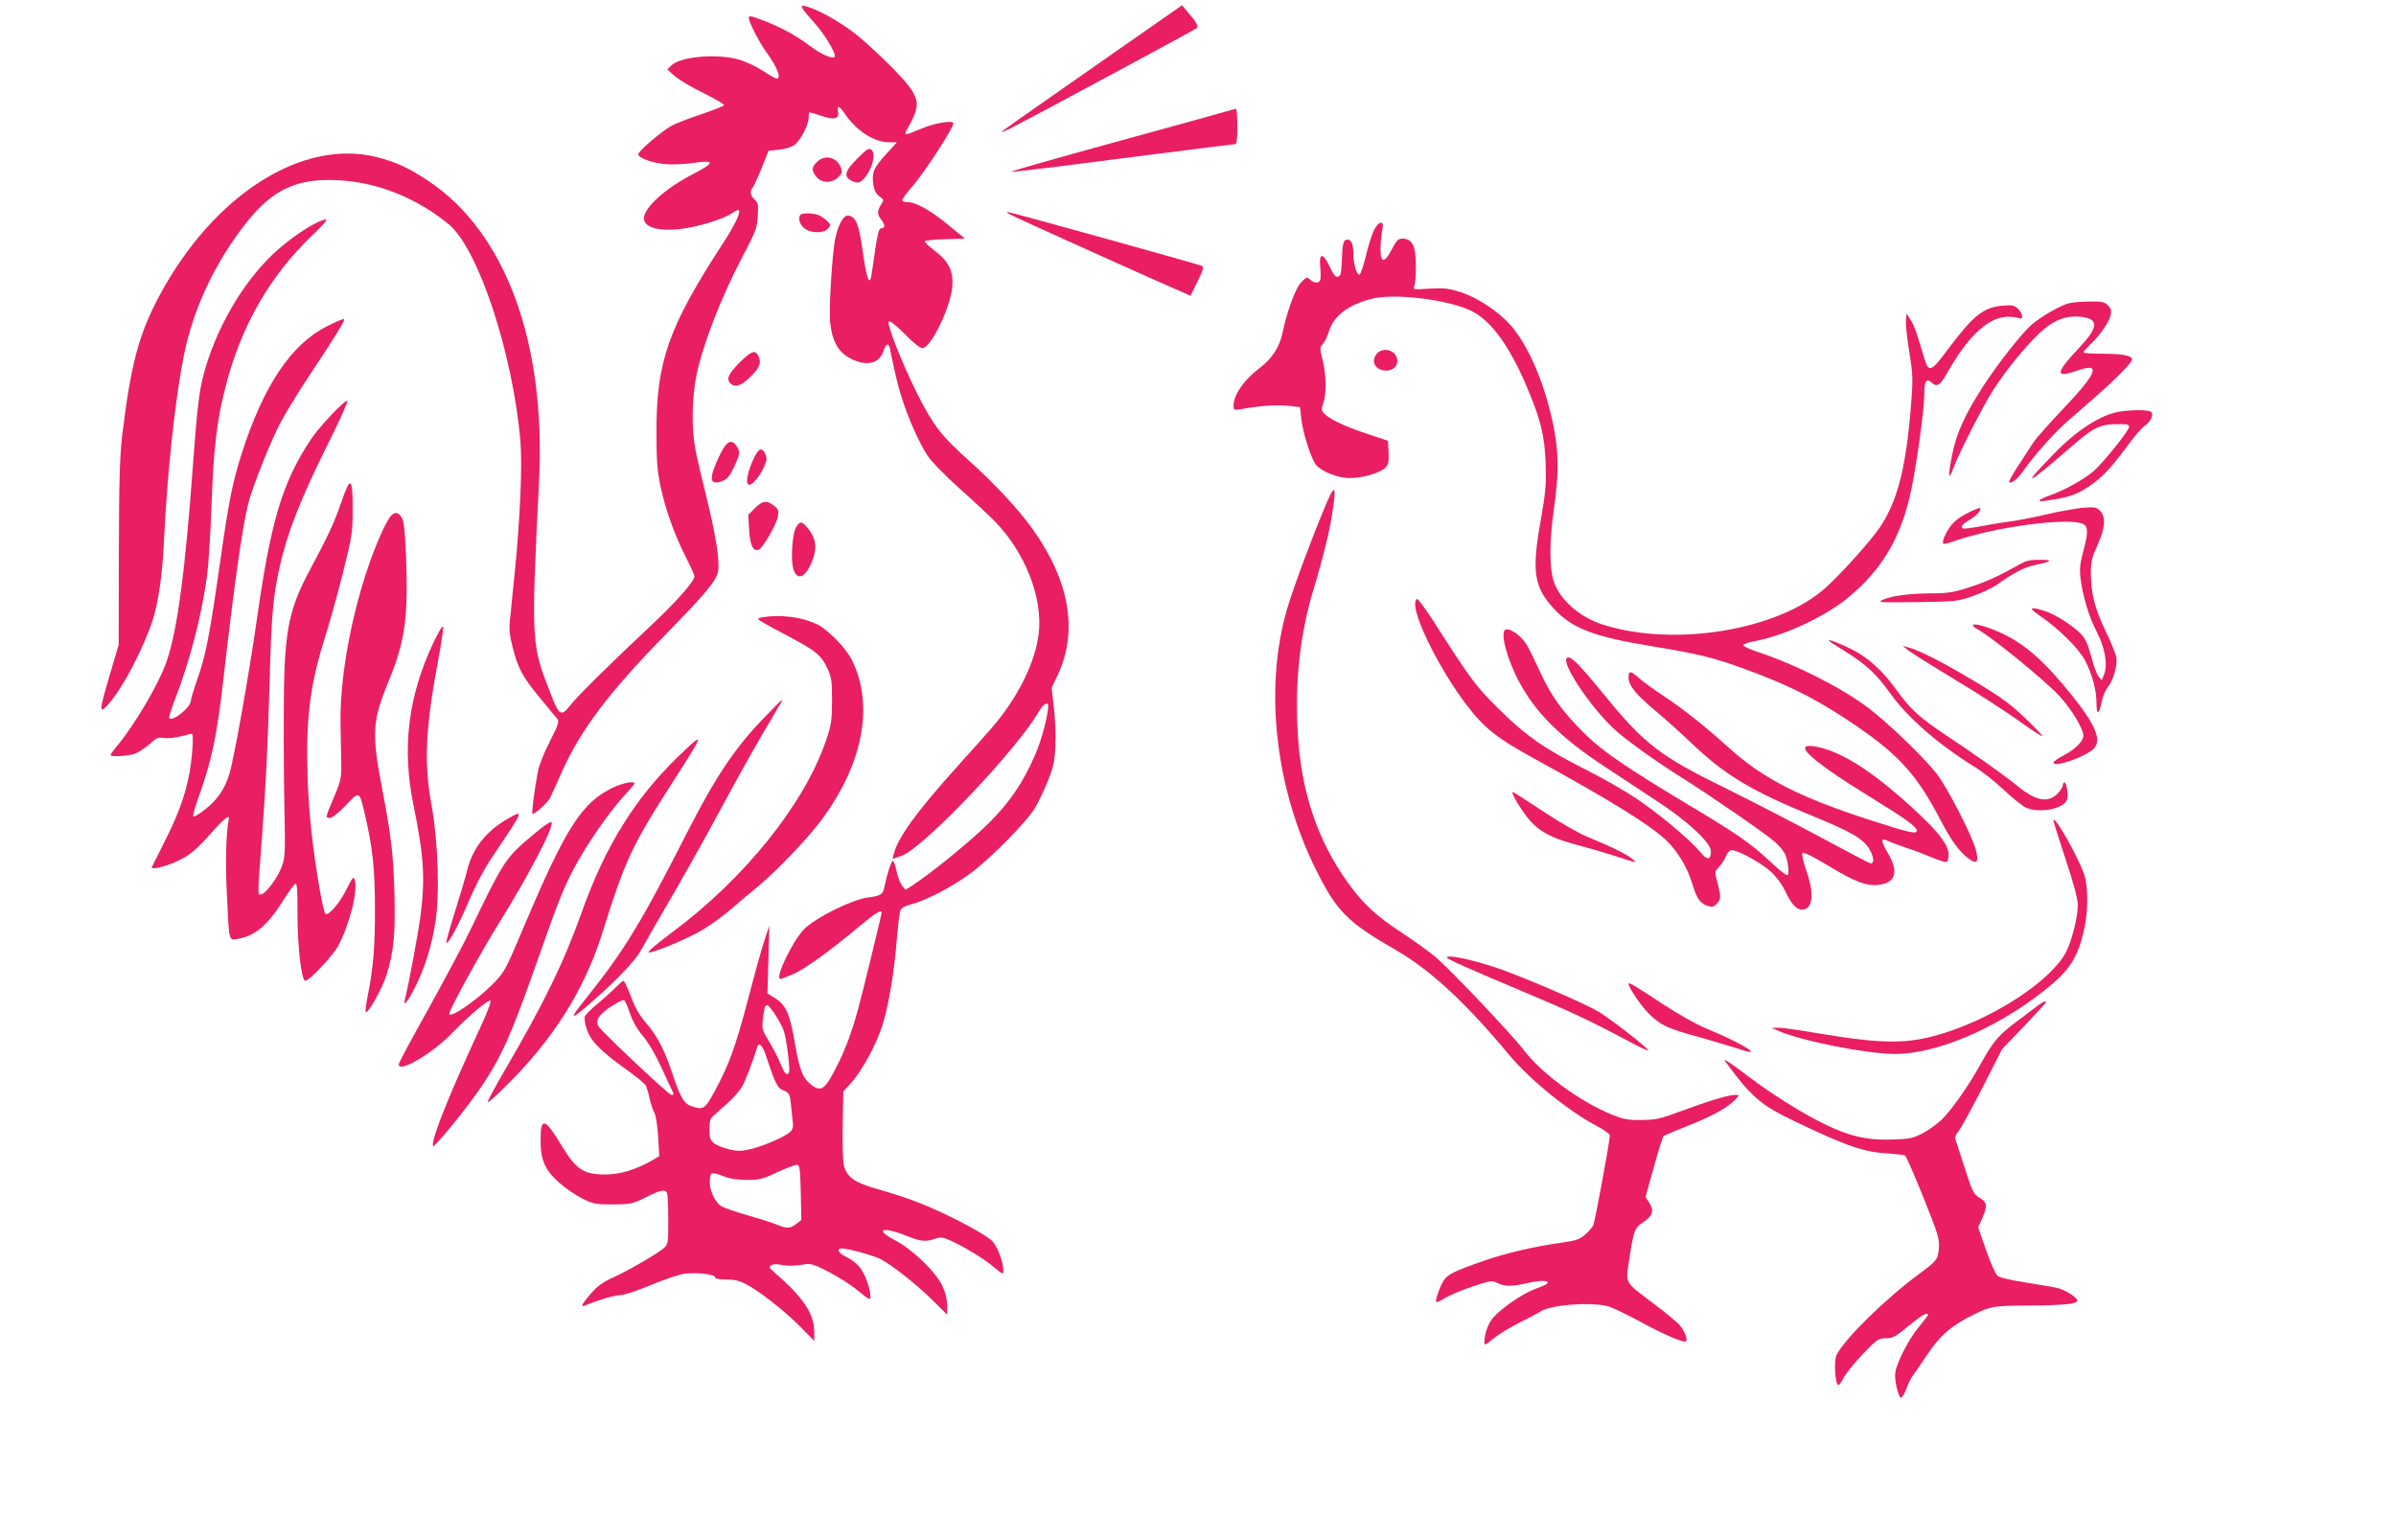 <?xml version="1.0" standalone="no"?>
<!DOCTYPE svg PUBLIC "-//W3C//DTD SVG 20010904//EN"
 "http://www.w3.org/TR/2001/REC-SVG-20010904/DTD/svg10.dtd">
<svg version="1.0" xmlns="http://www.w3.org/2000/svg"
 width="1280pt" height="823pt" viewBox="0 0 1280 823"
 preserveAspectRatio="xMidYMid meet">
<g transform="translate(0,823) scale(0.1,-0.1)"
fill="#e91e63" stroke="none">
<path d="M4288 8184 c6 -11 35 -46 65 -79 49 -54 107 -149 107 -174 0 -23 -69
5 -135 55 -77 58 -158 101 -259 139 -55 21 -66 22 -66 10 0 -22 56 -132 95
-185 58 -80 81 -140 54 -140 -6 0 -38 18 -71 40 -33 22 -89 49 -125 60 -118
36 -318 19 -368 -31 l-20 -20 40 -36 c22 -19 91 -60 153 -90 62 -31 111 -60
110 -65 -2 -5 -56 -26 -120 -48 -64 -21 -134 -48 -155 -59 -51 -26 -183 -138
-183 -155 0 -20 76 -48 147 -53 33 -3 98 0 143 6 121 18 122 3 4 -58 -148 -76
-264 -180 -264 -238 0 -50 86 -72 213 -54 91 13 218 53 259 83 16 11 32 18 35
15 11 -12 -21 -79 -86 -179 -290 -446 -355 -631 -354 -1008 0 -151 4 -204 22
-290 26 -123 76 -261 137 -381 24 -47 44 -91 44 -98 0 -26 -95 -134 -227 -258
-218 -204 -395 -379 -433 -427 -52 -67 -62 -62 -108 57 -105 268 -105 271 -62
1141 36 739 -180 1325 -591 1599 -105 70 -173 101 -274 127 -400 102 -875
-201 -1164 -741 -110 -206 -152 -365 -198 -744 -13 -112 -17 -239 -18 -630
l-1 -490 -47 -159 c-59 -200 -60 -216 -6 -156 72 80 184 292 234 445 30 93 52
242 60 405 17 375 59 764 106 1005 51 257 168 505 339 720 140 175 269 234
489 222 209 -11 418 -95 589 -236 157 -130 341 -686 382 -1155 11 -130 -1
-413 -30 -703 -11 -109 -23 -225 -26 -258 -5 -44 -1 -83 14 -141 29 -115 54
-161 146 -272 44 -54 87 -105 94 -114 10 -13 4 -32 -41 -120 -31 -60 -58 -128
-64 -163 -18 -96 -34 -218 -28 -223 6 -7 78 57 92 82 6 12 35 74 63 138 101
227 249 424 551 733 222 227 275 291 285 341 10 54 -11 192 -61 394 -25 100
-52 217 -60 259 -21 107 -19 270 4 388 33 166 129 415 248 643 70 132 77 150
81 215 4 62 2 72 -17 89 -22 20 -27 46 -11 62 5 5 27 52 48 104 l38 95 55 5
c30 3 66 14 81 24 32 21 78 108 78 148 0 15 2 28 5 28 3 0 33 -9 66 -20 68
-23 94 -15 86 27 -6 34 7 28 38 -17 63 -91 154 -149 233 -150 l44 0 -57 -62
c-68 -76 -78 -98 -70 -160 5 -35 14 -53 33 -67 25 -18 25 -19 9 -44 -22 -34
-21 -53 3 -84 20 -26 19 -43 -4 -43 -10 0 -19 -35 -31 -117 -9 -65 -19 -129
-21 -142 -10 -49 -26 -1 -45 135 -20 146 -36 186 -77 192 -26 4 -55 -48 -71
-128 -16 -85 -34 -377 -26 -444 12 -106 46 -163 120 -197 80 -37 144 -19 165
46 13 40 28 45 34 13 30 -147 42 -194 63 -262 35 -111 94 -244 138 -310 21
-32 93 -106 168 -173 73 -65 159 -145 191 -178 163 -166 258 -410 235 -601
-18 -146 -101 -319 -224 -471 -26 -32 -120 -138 -209 -236 -218 -242 -320
-382 -341 -469 l-7 -27 47 16 c116 39 624 574 737 775 21 37 48 51 48 26 -2
-55 -35 -179 -68 -256 -65 -151 -136 -256 -247 -367 -92 -92 -298 -261 -404
-331 l-43 -28 -19 22 c-10 13 -23 47 -29 77 -6 30 -15 55 -20 55 -9 0 -31 -69
-45 -137 -8 -42 -19 -49 -88 -58 -83 -10 -283 -109 -343 -171 -62 -65 -157
-264 -125 -264 6 0 39 13 74 28 64 30 194 124 352 256 78 66 115 88 115 71 0
-11 -104 -438 -126 -517 -36 -131 -71 -224 -122 -321 -53 -104 -75 -120 -121
-88 -52 37 -69 79 -95 230 -27 158 -47 202 -110 241 l-36 22 5 181 5 182 -25
-75 c-14 -41 -54 -185 -89 -320 -67 -255 -102 -350 -180 -494 -51 -93 -59 -98
-125 -75 -38 13 -59 52 -101 179 -39 119 -80 197 -138 264 -35 40 -59 81 -81
141 -18 47 -36 85 -40 85 -4 0 -20 -14 -37 -31 -16 -17 -59 -56 -96 -87 -38
-31 -71 -64 -74 -74 -3 -10 2 -41 11 -68 20 -61 75 -117 207 -211 54 -38 102
-78 108 -89 5 -10 15 -42 21 -72 7 -29 18 -62 25 -73 7 -11 16 -68 20 -126 l6
-106 -34 -20 c-89 -52 -171 -77 -254 -78 -115 0 -157 27 -231 150 -91 152
-115 160 -115 38 -1 -108 22 -162 95 -228 34 -31 91 -70 127 -88 60 -30 72
-32 165 -32 95 1 104 3 175 38 82 41 105 45 114 21 3 -9 6 -73 6 -143 0 -120
-1 -129 -22 -148 -34 -30 -183 -117 -268 -156 -58 -26 -87 -47 -123 -88 -49
-56 -59 -76 -29 -63 61 26 152 54 183 54 21 0 92 23 165 54 71 30 152 57 181
61 64 8 163 -3 163 -19 0 -8 20 -12 58 -12 39 1 71 -6 102 -22 71 -35 212
-146 295 -230 l75 -76 0 49 c0 96 -59 184 -215 319 -25 22 -28 27 -15 36 8 6
28 7 45 4 35 -9 86 -8 135 1 30 6 50 -1 127 -40 50 -26 121 -71 157 -101 60
-50 66 -52 66 -31 0 44 -31 127 -60 160 -16 19 -47 42 -70 52 -41 19 -54 45
-22 45 31 0 169 -38 204 -56 62 -32 183 -127 271 -212 l87 -86 0 50 c0 31 -9
69 -26 104 -35 75 -158 194 -253 244 -114 60 -66 75 68 21 68 -28 99 -31 147
-13 29 10 40 9 86 -12 78 -36 174 -95 229 -141 47 -39 49 -40 49 -17 0 44 -29
123 -57 155 -18 20 -85 61 -183 111 -160 81 -260 120 -439 171 -115 33 -154
60 -172 121 -6 21 -9 107 -7 217 l3 182 31 33 c66 69 149 221 182 333 31 105
59 272 72 435 7 80 15 154 20 165 5 14 24 25 60 34 77 20 217 93 312 163 107
78 303 277 347 351 19 32 50 97 69 145 30 74 36 102 40 187 3 55 -1 147 -8
205 l-12 105 31 65 c112 235 66 506 -133 784 -74 104 -208 248 -345 370 -143
128 -188 186 -276 363 -78 157 -159 363 -147 375 6 6 35 -16 85 -66 45 -47 82
-76 95 -76 44 0 149 215 159 325 8 85 -18 138 -92 194 -30 23 -55 46 -55 51 0
5 48 11 107 12 l108 3 -90 74 c-95 78 -172 121 -217 121 -16 0 -28 5 -28 11 0
6 24 39 54 73 65 74 228 325 219 339 -9 15 -101 -1 -168 -29 -103 -43 -101
-44 -67 17 66 120 56 155 -86 302 -59 60 -145 140 -192 178 -81 66 -211 140
-274 155 -25 6 -27 5 -18 -12z m-924 -5364 c13 -41 38 -86 68 -122 42 -51 76
-112 139 -253 13 -27 25 -53 27 -57 2 -5 -3 -8 -11 -8 -14 0 -373 338 -390
367 -18 30 3 64 65 104 34 22 66 38 71 36 6 -2 19 -32 31 -67z m778 -12 c19
-29 40 -69 46 -88 15 -46 34 -208 27 -220 -12 -19 -22 -9 -44 44 -12 30 -40
84 -62 121 -38 63 -40 69 -33 123 11 91 17 93 66 20z m-55 -204 c56 -168 65
-186 99 -200 30 -13 33 -18 39 -71 3 -32 8 -75 10 -95 4 -26 0 -42 -12 -54
-26 -25 -128 -71 -204 -91 -57 -14 -74 -15 -122 -4 -31 7 -67 21 -81 32 -22
18 -26 28 -26 75 0 44 4 59 23 74 12 11 45 41 74 66 29 25 63 65 77 88 19 33
59 138 82 214 7 24 27 7 41 -34z m191 -746 l3 -146 -27 -21 c-32 -25 -49 -26
-99 -6 -20 9 -91 32 -158 51 -67 19 -132 42 -144 50 -35 23 -65 89 -61 137 3
47 7 48 78 21 29 -12 72 -18 120 -18 67 0 84 4 165 42 50 23 97 41 105 39 12
-2 15 -28 18 -149z"/>
<path d="M5965 7958 c-555 -387 -615 -430 -615 -434 0 -2 21 7 48 20 116 59
988 528 996 536 10 10 -4 34 -51 88 l-28 34 -350 -244z"/>
<path d="M6555 7636 c-22 -7 -294 -82 -604 -167 -310 -85 -557 -155 -549 -157
8 -2 278 31 599 73 321 41 590 75 597 75 9 0 12 26 12 95 0 52 -3 95 -7 94 -5
-1 -26 -7 -48 -13z"/>
<path d="M4579 7382 c-67 -67 -74 -97 -27 -119 34 -17 51 -9 81 36 33 49 44
113 22 131 -13 11 -24 4 -76 -48z"/>
<path d="M4365 7365 c-30 -29 -31 -45 -4 -79 28 -36 86 -36 119 -1 20 21 21
27 11 53 -22 54 -87 67 -126 27z"/>
<path d="M5400 7082 c29 -16 812 -369 928 -418 l32 -14 37 75 c29 59 35 78 25
84 -12 7 -986 278 -1037 288 -11 2 -4 -5 15 -15z"/>
<path d="M4277 7083 c-16 -15 -5 -53 19 -72 35 -28 104 -29 128 -2 16 18 16
20 -6 41 -13 12 -33 26 -46 31 -27 11 -86 12 -95 2z"/>
<path d="M1702 7045 c-62 -27 -170 -103 -242 -171 -168 -159 -311 -408 -374
-652 -23 -88 -33 -177 -56 -487 -41 -563 -83 -874 -140 -1039 -39 -115 -169
-336 -261 -447 -22 -26 -39 -50 -39 -53 0 -10 82 -7 124 5 21 6 58 29 82 51
39 36 48 40 79 35 20 -3 60 1 91 9 30 8 57 14 59 14 9 0 5 -87 -6 -166 -18
-130 -56 -243 -131 -393 -40 -79 -75 -149 -77 -154 -6 -15 67 1 129 29 74 34
107 61 192 157 69 78 97 99 90 68 -14 -67 -19 -227 -10 -396 12 -261 9 -249
59 -241 91 15 160 73 244 208 28 45 56 83 63 86 9 3 12 -35 11 -150 0 -181 21
-368 42 -368 22 0 148 134 176 187 62 117 106 296 88 353 -6 19 -12 12 -41
-46 -37 -77 -101 -151 -116 -136 -5 5 -18 61 -29 123 -41 239 -60 420 -66 619
-9 314 14 486 97 747 22 70 64 220 92 333 48 191 52 214 52 330 1 182 -11 192
-60 49 -38 -111 -71 -182 -171 -369 -115 -214 -137 -336 -137 -765 -1 -170 1
-411 4 -535 4 -197 3 -231 -13 -275 -20 -60 -85 -148 -111 -153 -21 -4 -21
-21 4 313 21 278 31 493 40 815 10 368 18 459 56 630 38 170 111 356 246 628
67 133 118 246 114 250 -11 10 -153 -140 -198 -210 -150 -227 -212 -434 -287
-966 -42 -291 -120 -733 -146 -818 -24 -79 -66 -140 -130 -189 -33 -26 -61
-42 -63 -36 -2 6 12 56 32 111 69 193 96 326 131 635 56 488 99 796 131 924
19 76 94 269 156 401 25 52 99 176 165 275 145 218 198 304 191 310 -3 3 -43
-13 -89 -37 -193 -96 -341 -317 -458 -682 -48 -150 -69 -255 -111 -551 -57
-401 -79 -519 -120 -637 -22 -62 -40 -121 -40 -130 0 -36 -96 -115 -116 -95
-3 3 12 52 34 109 76 195 139 440 168 650 8 62 19 232 24 378 11 307 28 452
75 634 82 321 233 586 458 804 95 91 102 104 39 77z"/>
<path d="M7340 7000 c-11 -23 -31 -84 -43 -137 -13 -53 -28 -98 -34 -100 -14
-5 -33 57 -33 107 0 54 -10 80 -31 80 -23 0 -28 -21 -31 -120 -3 -62 -6 -75
-21 -78 -13 -3 -24 11 -43 52 -35 77 -59 77 -51 0 3 -31 3 -62 0 -70 -7 -19
-32 -18 -54 2 -17 16 -20 15 -49 -16 -30 -32 -76 -157 -99 -271 -16 -75 -58
-138 -125 -188 -79 -59 -136 -141 -136 -197 0 -24 3 -26 33 -21 105 19 200 26
257 19 l65 -7 7 -63 c8 -76 52 -211 78 -245 29 -36 116 -71 180 -71 66 -1 163
27 191 55 16 16 19 31 17 82 l-3 62 -120 40 c-119 40 -199 79 -225 110 -11 14
-11 22 0 53 17 48 15 154 -5 232 -15 60 -15 63 3 84 10 11 24 40 31 64 24 84
109 148 236 177 128 30 422 -9 537 -72 98 -54 194 -186 282 -394 76 -177 98
-265 103 -414 4 -115 1 -150 -27 -310 -48 -270 -35 -352 72 -468 97 -105 213
-149 530 -201 242 -40 320 -59 474 -115 231 -84 365 -149 538 -261 290 -189
390 -295 526 -558 56 -107 100 -166 152 -203 40 -29 51 -12 32 55 -22 78 -148
323 -204 397 -62 83 -262 276 -368 356 -146 110 -387 232 -595 301 -43 14 -76
30 -74 36 2 5 32 16 68 22 151 29 359 125 482 223 190 153 294 328 348 587 30
145 69 429 69 504 0 75 11 92 40 65 26 -24 44 -14 76 42 93 164 175 257 260
295 42 18 86 21 134 7 23 -6 13 32 -13 55 -18 15 -33 17 -78 13 -104 -9 -158
-53 -294 -235 -86 -117 -102 -123 -123 -52 -45 151 -56 182 -76 212 l-21 33
-3 -38 c-2 -21 6 -96 18 -168 19 -118 20 -144 10 -272 -26 -339 -71 -519 -165
-661 -48 -72 -199 -241 -291 -325 -250 -227 -805 -320 -1189 -199 -127 40
-235 136 -266 236 -22 73 -22 210 1 372 29 205 28 314 -3 465 -47 222 -133
422 -229 530 -67 74 -175 145 -267 175 -61 19 -86 22 -162 18 -89 -6 -91 -5
-83 16 5 11 8 60 8 108 0 103 -20 143 -70 143 -25 0 -33 -8 -59 -58 -39 -75
-60 -73 -60 3 0 30 4 74 9 98 6 35 5 42 -8 42 -9 0 -25 -18 -36 -40z"/>
<path d="M11054 6610 c-44 -10 -150 -71 -201 -115 -50 -43 -178 -205 -256
-325 -99 -152 -145 -255 -168 -368 -23 -117 -21 -148 5 -76 33 87 162 340 218
426 72 109 161 218 239 294 75 72 142 99 221 92 101 -10 101 -53 0 -161 -135
-143 -137 -170 -11 -126 125 44 103 -14 -79 -205 -74 -78 -146 -159 -160 -181
-14 -22 -50 -77 -80 -123 -30 -46 -52 -86 -49 -88 11 -11 48 18 78 63 49 71
164 201 228 257 32 28 103 90 158 138 109 96 193 181 193 198 0 20 -52 30
-156 30 -57 0 -104 3 -104 8 0 4 18 23 39 44 50 47 100 119 107 156 5 22 1 35
-15 51 -18 18 -32 21 -98 20 -43 -1 -92 -4 -109 -9z"/>
<path d="M7357 6342 c-37 -41 -10 -92 48 -92 44 0 70 34 56 72 -16 41 -75 52
-104 20z"/>
<path d="M3949 6291 c-58 -59 -70 -86 -47 -109 25 -25 60 -13 109 37 50 49 58
75 39 112 -17 31 -38 23 -101 -40z"/>
<path d="M11319 6030 c-98 -17 -227 -100 -349 -227 -179 -184 -148 -171 95 40
118 103 151 119 240 121 58 1 70 -2 69 -15 -2 -23 -146 -201 -196 -242 -51
-41 -153 -98 -223 -122 -69 -25 -80 -39 -25 -30 109 15 151 28 206 61 79 48
132 100 220 220 41 56 86 109 100 118 35 23 53 64 33 77 -16 10 -105 10 -170
-1z"/>
<path d="M3877 5852 c-21 -23 -65 -119 -73 -160 -8 -39 12 -50 57 -31 24 9 39
28 60 73 33 70 35 83 13 114 -18 27 -36 28 -57 4z"/>
<path d="M4023 5773 c-33 -75 -42 -133 -20 -133 19 0 61 52 82 103 12 29 13
41 3 62 -18 39 -37 30 -65 -32z"/>
<path d="M7071 5505 c-72 -174 -167 -430 -196 -532 -122 -421 -63 -953 156
-1391 109 -220 166 -278 426 -428 187 -108 373 -281 606 -561 111 -133 322
-304 475 -383 34 -18 62 -39 62 -46 0 -33 -80 -465 -89 -482 -6 -11 -25 -33
-44 -49 -28 -25 -48 -31 -123 -42 -140 -19 -300 -56 -414 -96 -164 -57 -198
-74 -219 -109 -22 -37 -45 -105 -38 -112 3 -3 24 6 47 21 22 14 88 42 145 61
99 33 106 34 134 19 39 -19 79 -19 167 1 68 16 118 13 98 -5 -5 -5 -36 -18
-69 -30 -63 -24 -178 -103 -219 -152 -26 -30 -46 -86 -46 -127 0 -22 3 -21 48
16 26 22 90 61 142 87 52 26 100 51 105 55 47 38 272 56 365 31 25 -7 101 -44
170 -81 125 -69 237 -117 247 -106 10 10 -7 54 -33 85 -14 17 -76 68 -137 114
-163 123 -153 105 -133 239 22 149 30 169 71 196 52 33 63 62 37 104 l-21 33
44 159 c24 87 48 162 52 166 4 4 67 30 139 59 127 50 210 97 248 140 19 21 19
21 -5 21 -36 0 -136 -30 -284 -85 -116 -43 -139 -48 -215 -49 -72 -1 -96 4
-155 27 -174 71 -378 220 -474 346 -65 85 -387 425 -471 497 -30 26 -111 84
-180 130 -141 92 -206 153 -290 269 -165 230 -252 494 -268 814 -14 274 15
523 87 758 49 162 87 315 101 419 21 142 10 141 -49 -1z"/>
<path d="M4033 5515 l-36 -36 5 -80 c5 -83 21 -117 51 -106 22 8 97 138 103
179 5 30 2 38 -21 56 -39 31 -62 27 -102 -13z"/>
<path d="M10511 5489 c-41 -21 -73 -45 -92 -72 -29 -40 -46 -83 -37 -92 3 -3
31 4 64 16 216 75 613 127 683 89 27 -14 27 -48 0 -147 -16 -59 -20 -91 -15
-137 11 -95 44 -209 88 -293 44 -86 59 -175 38 -228 l-12 -30 -17 21 c-10 12
-28 61 -40 109 -18 66 -31 94 -55 119 -47 47 -142 107 -194 122 -80 25 -88 17
-26 -25 98 -66 207 -173 242 -238 39 -74 62 -160 62 -232 0 -65 15 -59 28 11
5 25 18 58 30 73 32 40 55 120 48 163 -4 20 -29 82 -56 137 -58 120 -80 205
-80 309 0 67 5 87 35 153 42 91 46 152 14 184 -20 20 -29 21 -94 16 -39 -4
-127 -20 -196 -36 -68 -16 -151 -32 -184 -36 -33 -4 -102 -15 -154 -25 -52
-10 -99 -16 -103 -14 -16 10 -7 23 36 48 38 22 63 52 53 62 -2 2 -32 -10 -66
-27z"/>
<path d="M2087 5472 c-9 -10 -31 -49 -48 -87 -132 -292 -224 -718 -220 -1015
2 -80 3 -181 4 -225 1 -71 -3 -90 -35 -165 -51 -121 -51 -120 -26 -120 12 0
46 26 85 67 74 78 73 79 102 -47 41 -174 54 -289 54 -500 1 -204 -9 -323 -39
-473 -9 -43 -13 -81 -10 -84 11 -12 88 125 112 201 38 123 47 218 41 441 -6
206 -17 298 -68 565 -54 284 -50 351 39 565 86 210 104 340 91 664 -6 141 -11
187 -23 206 -19 30 -37 32 -59 7z"/>
<path d="M4254 5415 c-22 -33 -31 -179 -15 -228 23 -68 73 -37 107 65 19 60
10 108 -32 158 -31 36 -39 37 -60 5z"/>
<path d="M10790 5215 c-116 -65 -182 -95 -273 -124 -81 -26 -114 -31 -195 -31
-121 -1 -216 -13 -262 -34 -33 -15 -23 -15 180 -13 207 3 218 4 299 32 46 16
105 44 130 62 86 61 146 93 201 104 93 19 102 28 30 28 -52 1 -75 -4 -110 -24z"/>
<path d="M7560 5002 c0 -87 137 -356 270 -532 100 -132 166 -184 386 -304 395
-217 595 -341 685 -425 60 -57 113 -145 139 -231 24 -80 41 -105 80 -119 26
-9 34 -7 50 9 24 24 25 38 5 115 -16 58 -15 58 9 84 14 14 29 38 35 54 6 15
18 30 26 34 24 9 156 -61 213 -112 30 -27 60 -67 77 -102 33 -71 61 -103 91
-103 58 0 68 82 25 205 -19 54 -27 93 -22 98 6 6 62 -22 143 -71 140 -85 202
-108 269 -99 87 12 103 72 44 170 -39 65 -38 84 3 63 15 -7 59 -23 97 -36 39
-12 100 -36 138 -52 37 -16 72 -26 77 -23 6 3 10 21 10 39 0 47 -47 112 -153
212 -231 218 -405 333 -546 363 -153 32 -45 -68 299 -279 169 -104 230 -148
230 -167 0 -21 -33 -14 -242 53 -389 126 -579 223 -768 394 -121 110 -238 202
-343 272 -51 33 -109 76 -130 94 -46 42 -57 43 -57 3 0 -41 41 -91 143 -176
45 -37 133 -116 196 -176 180 -171 318 -253 655 -391 199 -82 260 -118 293
-173 25 -43 27 -80 4 -75 -7 1 -128 65 -269 141 -142 76 -363 190 -492 254
-364 178 -445 240 -665 511 -137 167 -178 207 -195 190 -31 -31 146 -289 271
-395 74 -63 212 -161 344 -244 151 -95 452 -302 498 -344 21 -19 44 -46 51
-60 17 -34 27 -109 15 -117 -5 -3 -46 29 -91 72 -105 98 -176 147 -433 301
-330 198 -461 287 -553 377 -117 114 -185 206 -240 327 -26 57 -59 125 -74
151 -30 50 -89 94 -115 84 -34 -13 15 -183 90 -310 87 -150 223 -280 437 -420
85 -57 214 -141 285 -188 162 -106 285 -221 285 -266 0 -49 -20 -50 -58 -3
-56 67 -220 204 -342 286 -62 41 -185 112 -274 156 -218 110 -317 180 -462
324 -122 121 -140 145 -357 483 -37 56 -71 102 -77 102 -5 0 -10 -13 -10 -28z"/>
<path d="M4078 4933 c-16 -2 -28 -7 -28 -11 0 -4 67 -42 148 -84 160 -84 189
-107 224 -183 20 -44 23 -65 23 -170 -1 -109 -4 -129 -33 -214 -117 -339 -435
-735 -820 -1021 -77 -58 -135 -106 -127 -108 24 -5 217 76 295 124 41 25 106
73 146 107 39 34 102 88 141 119 100 82 269 259 340 355 223 300 283 610 166
853 -32 67 -132 169 -193 197 -81 37 -186 50 -282 36z"/>
<path d="M10540 4889 c0 -4 10 -14 23 -20 74 -40 361 -273 439 -358 65 -70
128 -175 128 -212 0 -28 -43 -72 -104 -104 -31 -16 -56 -34 -56 -39 0 -30 177
32 217 76 41 45 8 125 -117 281 -147 184 -254 278 -383 337 -72 33 -147 53
-147 39z"/>
<path d="M2317 4800 c-137 -290 -171 -565 -108 -872 56 -274 63 -390 37 -594
-13 -98 -66 -381 -83 -443 -12 -46 17 -11 56 67 50 100 88 220 107 345 24 147
14 435 -20 622 -43 235 -34 415 41 812 13 73 23 139 20 145 -3 7 -25 -30 -50
-82z"/>
<path d="M9770 4807 c0 -2 39 -28 87 -57 109 -67 168 -122 237 -219 93 -132
260 -278 453 -397 43 -26 115 -83 161 -127 46 -43 98 -85 117 -93 76 -31 205
-4 218 46 7 27 -3 90 -14 90 -5 0 -9 -7 -9 -16 0 -8 -13 -29 -29 -45 -50 -50
-116 -38 -211 40 -63 52 -233 173 -380 270 -148 99 -192 139 -271 248 -75 104
-153 173 -243 217 -71 34 -116 51 -116 43z"/>
<path d="M10192 4757 c15 -12 127 -83 250 -157 123 -74 277 -174 343 -221 66
-48 122 -84 125 -82 3 3 -38 46 -91 96 -77 74 -128 112 -267 195 -166 100
-295 166 -357 183 l-30 8 27 -22z"/>
<path d="M4073 4386 c-148 -154 -253 -312 -393 -586 -255 -501 -342 -645 -550
-905 -101 -125 -86 -123 61 8 121 108 210 204 235 253 11 21 74 131 140 244
67 113 187 328 269 479 126 234 220 401 324 574 13 20 21 37 18 37 -3 0 -49
-47 -104 -104z"/>
<path d="M3623 4188 c-232 -225 -389 -479 -514 -828 -96 -271 -204 -492 -413
-849 -53 -91 -93 -167 -91 -170 3 -3 44 33 91 80 256 251 424 516 520 819 127
404 158 470 391 832 159 248 160 254 16 116z"/>
<path d="M3281 4025 c-171 -80 -254 -207 -481 -743 -101 -239 -104 -245 -169
-311 -84 -86 -231 -186 -231 -157 0 21 169 329 262 478 161 258 302 528 284
545 -7 7 -59 -32 -143 -105 -100 -87 -129 -133 -281 -452 -38 -80 -142 -275
-230 -434 -89 -159 -162 -295 -162 -303 0 -48 184 61 290 172 77 81 191 178
200 169 5 -5 -17 -64 -52 -139 -170 -366 -266 -606 -255 -638 4 -14 181 202
259 318 110 164 159 275 298 670 108 308 139 387 196 495 65 123 186 298 260
379 35 38 64 72 64 75 0 14 -59 4 -109 -19z"/>
<path d="M8080 3995 c0 -13 35 -73 70 -120 58 -79 126 -119 260 -155 63 -17
158 -44 210 -61 131 -42 128 -42 100 -18 -27 24 -120 69 -242 119 -43 18 -144
75 -225 129 -179 117 -173 114 -173 106z"/>
<path d="M2713 3856 c-117 -67 -189 -159 -218 -278 -10 -40 -40 -142 -67 -227
-27 -85 -46 -156 -44 -158 10 -10 68 97 122 226 40 93 83 173 142 260 151 224
151 226 65 177z"/>
<path d="M10970 3846 c0 -6 29 -98 65 -207 45 -135 65 -212 65 -246 0 -63 -31
-187 -63 -250 -76 -147 -369 -343 -647 -431 -195 -62 -322 -62 -682 -2 -97 17
-191 30 -210 29 l-33 -1 34 -15 c127 -55 469 -123 622 -124 218 -1 529 129
785 327 151 117 195 184 230 348 20 95 19 220 -1 282 -32 95 -163 326 -165
290z"/>
<path d="M7730 3114 c0 -8 119 -61 405 -181 253 -106 371 -162 569 -268 60
-32 106 -53 102 -47 -12 21 -201 167 -263 205 -65 40 -353 165 -513 224 -139
50 -300 87 -300 67z"/>
<path d="M8700 2974 c0 -20 67 -119 108 -159 63 -63 99 -80 266 -125 77 -22
174 -51 215 -64 148 -51 23 28 -174 109 -51 21 -151 77 -231 130 -155 102
-184 119 -184 109z"/>
<path d="M10885 2856 c-16 -12 -64 -48 -105 -79 -103 -77 -129 -107 -194 -223
-65 -118 -150 -241 -208 -301 -23 -23 -68 -57 -102 -75 -54 -29 -72 -33 -157
-36 -139 -6 -238 16 -374 83 -117 57 -281 160 -405 254 -94 72 -139 101 -124
81 142 -193 187 -232 374 -322 278 -133 368 -164 501 -171 42 -3 81 -7 87 -11
5 -3 49 -104 97 -223 79 -197 87 -223 83 -270 -5 -62 -11 -70 -108 -141 -176
-130 -398 -347 -439 -432 -15 -30 -7 -160 10 -160 5 0 18 18 29 41 12 22 58
79 102 125 76 79 83 84 123 84 37 0 51 8 120 65 69 57 105 78 105 60 0 -3 -23
-33 -51 -67 -52 -63 -114 -183 -124 -241 -6 -36 15 -129 30 -134 6 -2 19 19
29 47 10 27 26 60 36 72 10 13 45 65 79 115 67 100 128 152 246 210 88 44 103
47 300 48 186 1 259 9 252 29 -6 18 -67 55 -106 65 -20 4 -96 17 -169 29 -85
13 -140 26 -152 37 -10 9 -37 70 -60 136 l-42 121 21 48 c30 68 27 87 -14 111
-32 19 -38 31 -80 162 -25 78 -48 148 -50 154 -2 7 6 25 19 40 12 16 69 120
127 232 l104 205 118 123 c64 67 117 125 117 128 0 10 -15 4 -45 -19z"/>
</g>
</svg>
